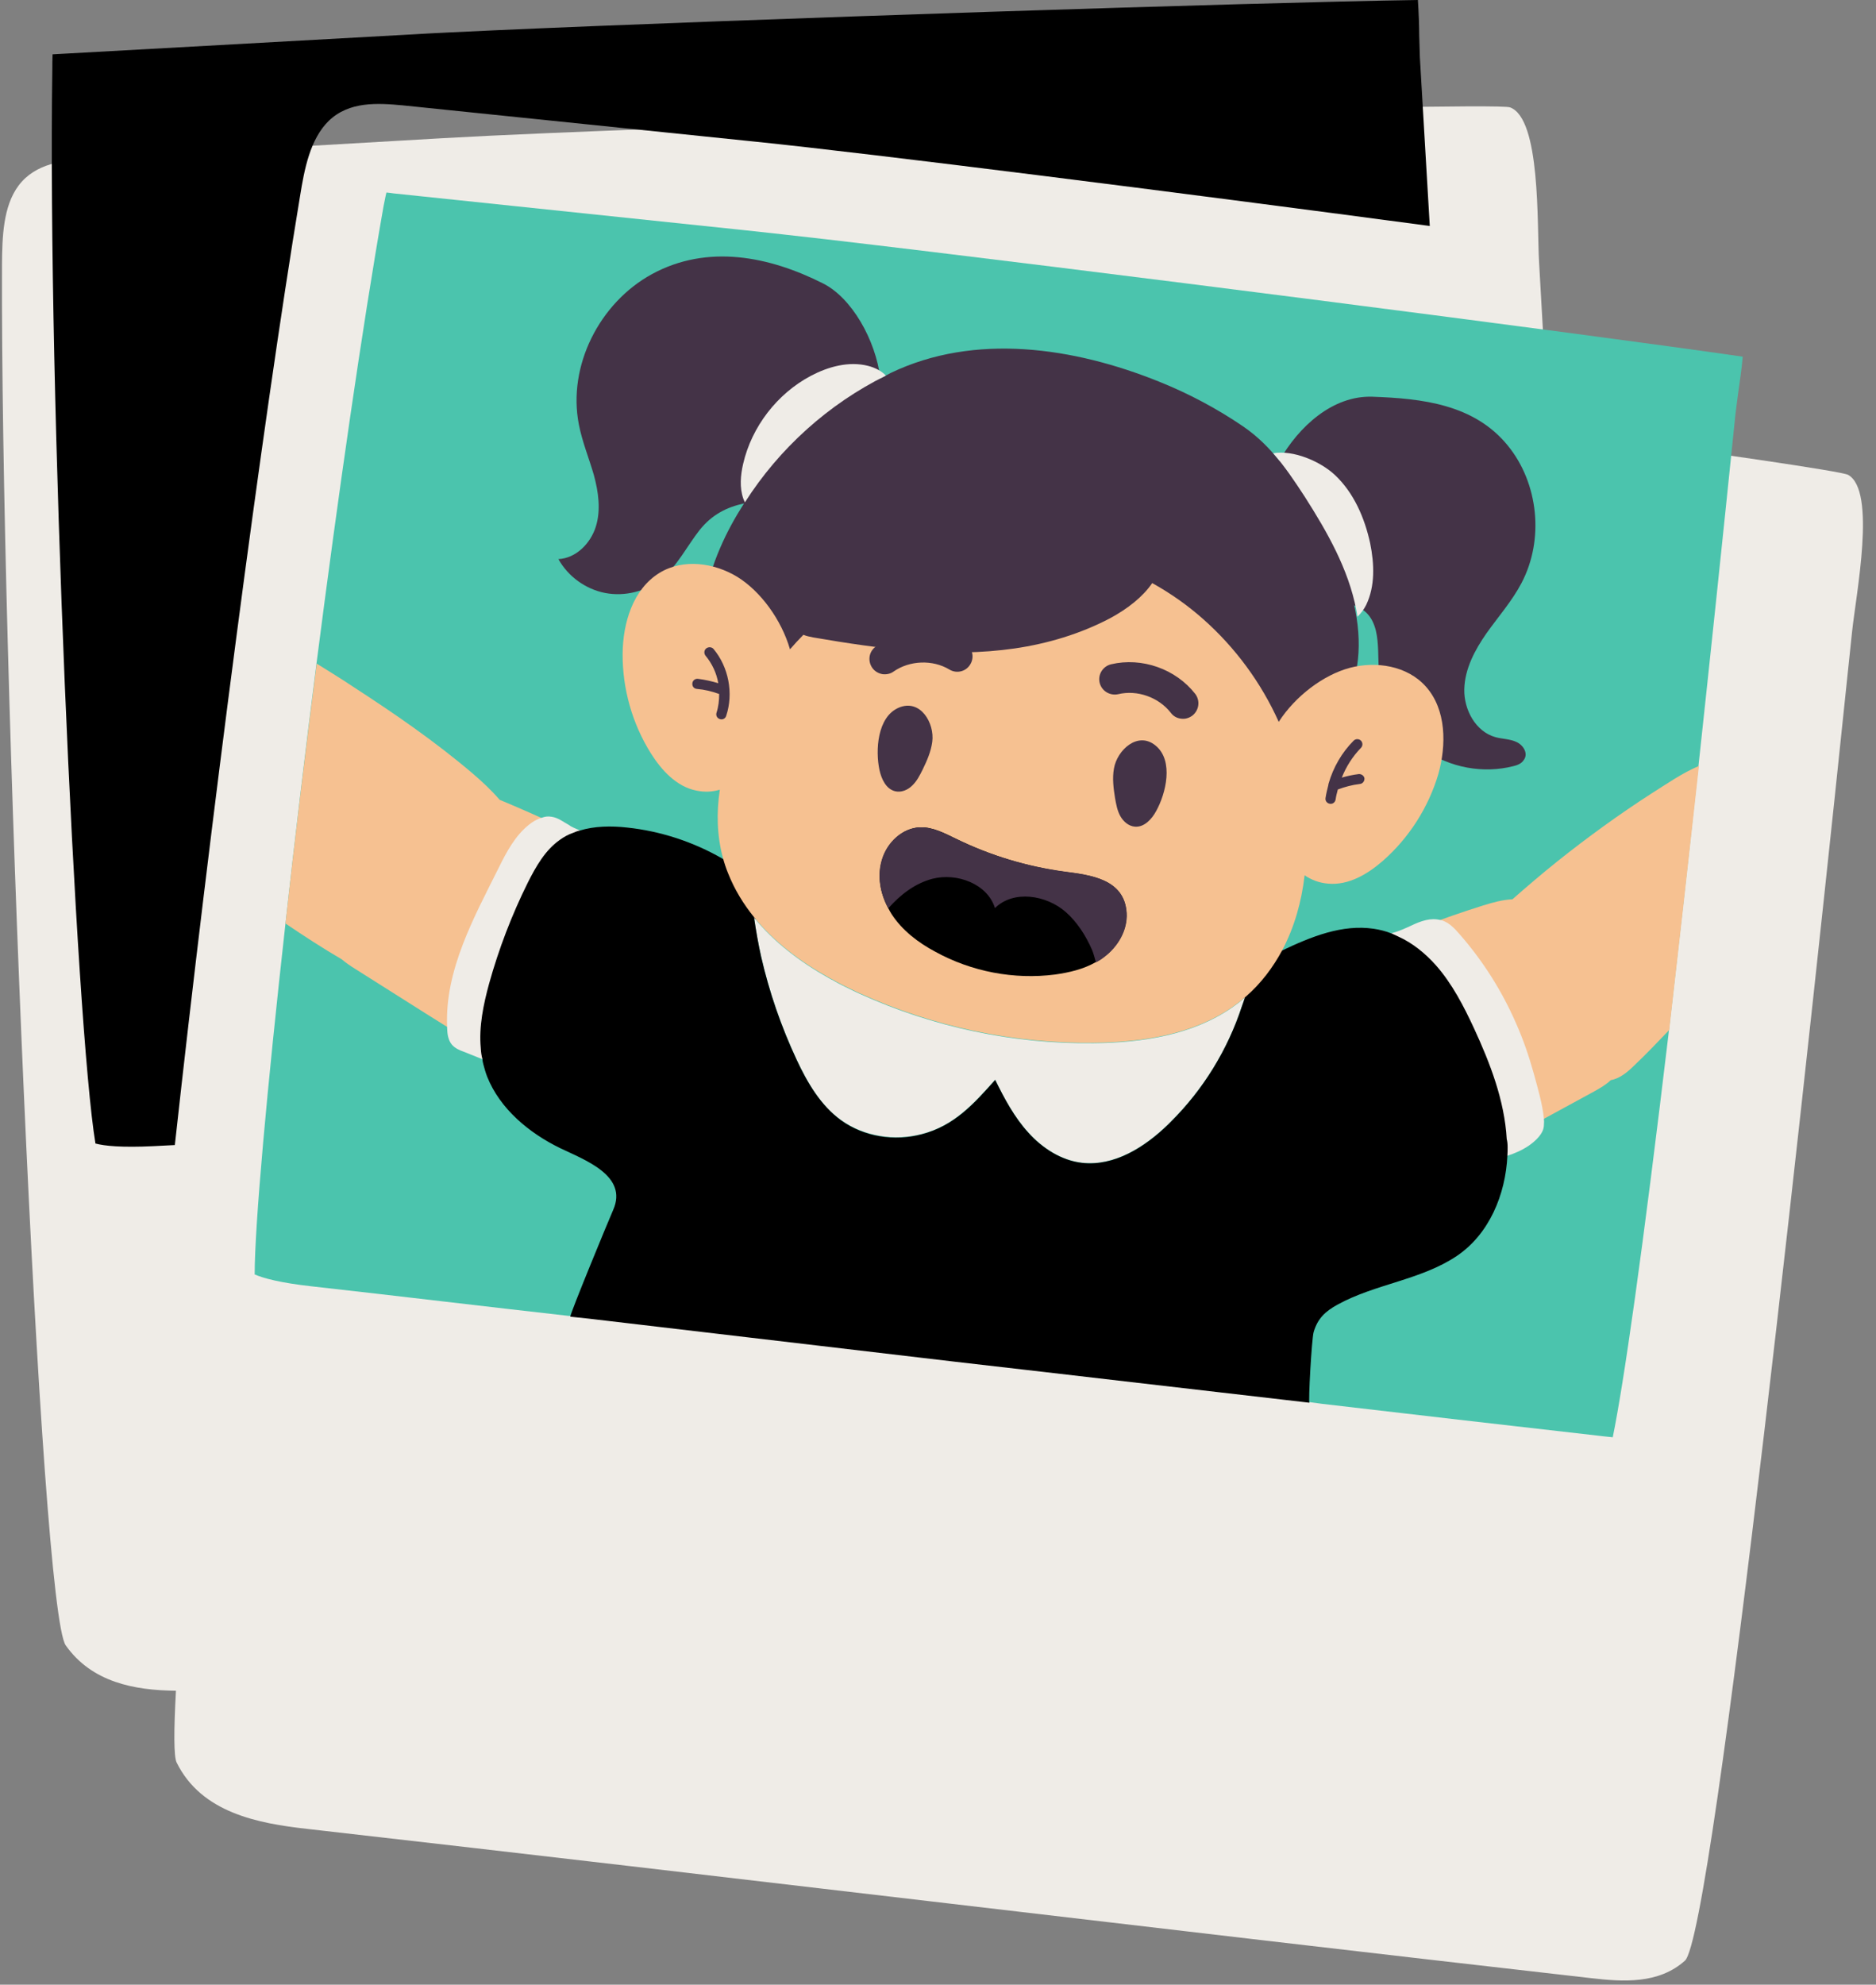 <?xml version="1.0" encoding="UTF-8" standalone="no"?><svg xmlns="http://www.w3.org/2000/svg" xmlns:xlink="http://www.w3.org/1999/xlink" fill="#000000" height="90.2" preserveAspectRatio="xMidYMid meet" version="1" viewBox="5.6 3.0 85.3 90.2" width="85.3" zoomAndPan="magnify"><rect x="5.6" y="3.0" width="85.3" height="90.2" fill="#808080" stroke="none"/><g><g id="change1_1"><path d="M89.63,24.58c-0.29-0.16-6.07-1-13.62-2.02c-0.16-2.84-0.3-5.44-0.43-7.65c-0.1-1.73,0.08-6.52-1.32-7.03 c-0.81-0.29-38.79,0.84-48.52,1.4C20.39,9.59,15.02,9.9,9.66,10.21c-1.16,0.07-2.45,0.2-3.22,1.23c-0.7,0.94-0.74,2.33-0.75,3.6 c-0.06,18.21,1.74,61.12,2.9,62.74c1.19,1.68,3.12,2.04,5.01,2.06c-0.1,1.83-0.1,2.99,0.03,3.26c1.13,2.29,3.7,2.77,5.95,3.02 c20.04,2.28,38.31,4.5,58.35,6.78c1.46,0.17,3.08,0.28,4.28-0.79c1.32-1.18,5.77-42.76,7.6-60.38C89.99,30,90.93,25.3,89.63,24.58z" fill="#efece7"/></g><g id="change2_1"><path d="M43.12,13.87c-1.42-0.16-2.64-0.3-3.59-0.4l-16.03-1.68c-0.12-0.02-0.24-0.03-0.33-0.04 c-0.06,0.24-0.1,0.5-0.13,0.62c-0.98,5.56-2.07,13.18-3.05,20.79c-0.52,4.05-1,8.1-1.41,11.81c-0.84,7.52-1.4,13.71-1.4,15.95 c0.39,0.17,1.15,0.38,2.59,0.54c4.03,0.45,7.91,0.92,11.74,1.35c0.27,0.04,0.57,0.07,0.85,0.09c5.61,0.66,11.14,1.31,16.67,1.96 c5.34,0.62,10.67,1.25,16.09,1.86c0.2,0.03,0.39,0.05,0.59,0.08c4.1,0.48,8.26,0.96,12.49,1.44c0.14,0.02,0.44,0.05,0.73,0.08 c0.5-2.44,1.34-8.27,2.56-18.52c0-0.01,0-0.01,0-0.01c0.4-3.48,0.85-7.46,1.34-12c0.51-4.71,1.07-10.02,1.68-15.97 c0.03-0.27,0.08-0.62,0.13-1.01c0.05-0.37,0.15-1,0.2-1.6C77.51,18.15,54.71,15.22,43.12,13.87z M62.07,48.72 c-0.64,1.98-1.76,3.79-3.23,5.25l-0.13,0.13c-1.06,1.03-2.45,1.91-3.92,1.74c-0.95-0.11-1.8-0.67-2.43-1.37 c-0.64-0.7-1.1-1.55-1.51-2.4c-0.97,1.08-1.86,2.09-3.34,2.47c-1.24,0.32-2.62,0.11-3.66-0.63c-0.94-0.67-1.54-1.71-2.03-2.76 c-0.7-1.5-1.24-3.06-1.61-4.67c-0.13-0.58-0.24-1.17-0.32-1.76c0.91,1.11,2.1,2.01,3.39,2.73c0.07,0.04,0.14,0.08,0.21,0.11 c0.14,0.09,0.29,0.16,0.44,0.24c0.26,0.12,0.51,0.26,0.77,0.37c3.32,1.51,6.98,2.29,10.64,2.24c2.2-0.02,4.47-0.37,6.27-1.61 c0.2-0.14,0.39-0.28,0.57-0.44c0.02-0.02,0.04-0.03,0.06-0.05C62.16,48.45,62.12,48.59,62.07,48.72z" fill="#4bc4ad"/></g><g id="change3_1"><path d="M74.57,36.73c-0.3-0.15-0.66-0.14-0.98-0.23c-0.89-0.25-1.43-1.24-1.41-2.17c0.02-0.93,0.48-1.79,1.01-2.55 c0.54-0.76,1.16-1.46,1.59-2.28c1.04-1.97,0.78-4.54-0.63-6.26c-1.53-1.87-3.89-2.13-6.15-2.21c-1.81-0.06-3.35,1.36-4.23,2.91 c-0.46-0.58-0.98-1.1-1.63-1.55c-1.2-0.82-2.5-1.51-3.85-2.05c-3.85-1.55-8.36-2.23-12.19-0.39c-0.16,0.08-0.31,0.17-0.47,0.25 c-0.22-1.77-1.31-3.67-2.61-4.32c-2.44-1.23-5.25-1.8-7.78-0.42c-2.38,1.3-3.84,4.17-3.32,6.83c0.15,0.78,0.46,1.53,0.68,2.29 c0.21,0.77,0.33,1.6,0.09,2.36c-0.24,0.76-0.9,1.43-1.7,1.47c0.44,0.79,1.24,1.37,2.13,1.54c0.89,0.17,1.85-0.07,2.55-0.64 c0.73-0.59,1.16-1.48,1.74-2.22c0.56-0.7,1.23-1.04,2.02-1.21c-0.41,0.64-0.78,1.31-1.08,2.01c-0.7,1.61-1.11,3.52-0.31,5.08 c0.8,1.54,2.55,2.29,4.16,2.92c3.89,1.51,7.86,2.99,12.01,3.4c5.5,0.55,14.48-1.14,13.01-8.57c-0.01-0.07-0.03-0.14-0.05-0.21 c0.46,0.17,0.82,0.47,0.99,1.15c0.14,0.6,0.09,1.22,0.14,1.84c0.13,1.41,0.9,2.75,2.06,3.57c1.16,0.82,2.68,1.1,4.05,0.75 c0.17-0.04,0.36-0.11,0.46-0.26C75.11,37.27,74.88,36.88,74.57,36.73z" fill="#443347"/></g><g id="change4_1"><path d="M36.08,43.16c2.28,2.01-0.24,6.79-0.92,9.1c-0.17,0.59-0.39,1.25-0.92,1.56c-0.78,0.46-1.76-0.02-2.52-0.51 c-1.21-0.76-2.44-1.53-3.65-2.3c-2.1-1.31-4.2-2.63-6.31-3.97c-0.21-0.13-0.42-0.27-0.62-0.44c-0.87-0.51-1.72-1.06-2.56-1.63 c0.41-3.71,0.9-7.76,1.42-11.81c0.56,0.35,1.12,0.69,1.67,1.06c1.87,1.21,3.74,2.5,5.43,3.94c0.42,0.36,0.85,0.76,1.22,1.19 c1.49,0.62,2.96,1.29,4.39,2.03c0.44,0.23,0.92,0.44,1.41,0.65C34.84,42.35,35.55,42.7,36.08,43.16z M80.71,39.05 c-1.49,0.96-2.91,1.99-4.29,3.09c-0.7,0.56-1.38,1.14-2.05,1.73c-0.45,0.02-0.91,0.15-1.33,0.28c-1.88,0.59-3.72,1.3-5.52,2.1 c-0.27,0.12-0.55,0.22-0.84,0.33c-0.91,0.34-1.92,0.68-2.63,1.24c-2.4,1.87-0.18,6.79,0.34,9.13c0.13,0.61,0.3,1.27,0.82,1.63 c0.74,0.51,1.75,0.08,2.55-0.35c1.35-0.74,2.7-1.47,4.05-2.21c2.1-1.14,4.18-2.28,6.28-3.42c0.27-0.15,0.53-0.3,0.75-0.51 c0.4-0.07,0.76-0.36,1.07-0.67c0.55-0.52,1.07-1.07,1.59-1.61c0-0.01,0-0.01,0-0.01c0.4-3.48,0.85-7.46,1.35-11.99 C82.09,38.13,81.38,38.63,80.71,39.05z" fill="#f6c191"/></g><g id="change1_2"><path d="M67.9,27.69c-0.25-1.15-0.74-2.29-1.6-3.1c-0.66-0.62-1.89-1.15-2.81-0.99c0.53,0.6,0.97,1.26,1.44,1.98 c1.02,1.6,1.98,3.28,2.34,5.14c0.02,0.1,0.04,0.21,0.05,0.31c0.16-0.15,0.3-0.34,0.4-0.54C68.13,29.63,68.09,28.63,67.9,27.69z M45.08,19.63c-0.89-0.23-1.83,0.04-2.61,0.45c-1.53,0.81-2.69,2.31-3.08,4c-0.12,0.52-0.17,1.08,0.01,1.59 c0.02,0.06,0.05,0.11,0.07,0.16c1.56-2.45,3.8-4.47,6.41-5.76C45.69,19.87,45.42,19.72,45.08,19.63z M75.8,53.85 c-0.06-0.67-0.29-1.43-0.46-2.06c-0.22-0.79-0.48-1.55-0.81-2.29c-0.64-1.47-1.51-2.84-2.57-4.05c-0.22-0.25-0.44-0.49-0.76-0.61 c-0.03-0.01-0.06-0.02-0.09-0.02c-0.44-0.13-0.91,0.04-1.33,0.24c-0.3,0.14-0.59,0.27-0.9,0.35h-0.01 c-0.08,0.03-0.16,0.05-0.25,0.07c-0.36,0.07-0.66,0.13-0.74,0.56c0,0.02-0.01,0.05,0,0.07c-0.04,0.26,0.05,0.53,0.12,0.79 c0.26,0.79,0.51,1.6,0.76,2.4c0.6,1.88,1.19,3.78,2.11,5.53c0.25,0.46,0.57,0.95,1.03,1.15c0.08,0.04,0.16,0.06,0.26,0.08 c0.4,0.08,0.8-0.09,1.18-0.25c0.26-0.11,0.52-0.19,0.79-0.28c0.34-0.11,0.67-0.25,0.98-0.46c0.29-0.2,0.69-0.55,0.69-0.94 C75.81,54.02,75.81,53.93,75.8,53.85z M33.18,41.6c-0.22-0.33-0.72-0.59-0.99-0.75c-0.08-0.05-0.16-0.09-0.25-0.12 c-0.1-0.05-0.22-0.09-0.33-0.15c-0.05-0.02-0.09-0.05-0.13-0.08c-0.26-0.14-0.5-0.34-0.8-0.38c-0.16-0.03-0.31-0.01-0.46,0.05 c-0.21,0.06-0.41,0.18-0.58,0.32c-0.62,0.5-1.01,1.23-1.36,1.94c-1.12,2.25-2.46,4.65-2.35,7.23v0.08 c0.01,0.26,0.05,0.54,0.22,0.74c0.14,0.16,0.34,0.25,0.54,0.32c0.28,0.11,0.57,0.23,0.85,0.34c0.63,0.26,1.28,0.52,1.92,0.78 c0.01-0.01,0.01-0.02,0.02-0.03c1.56-2.86,1.95-6.26,3.52-9.1c0.15-0.28,0.32-0.58,0.3-0.9C33.28,41.78,33.24,41.69,33.18,41.6z" fill="#efece7"/></g><g id="change5_1"><path d="M74.15,55.14c0,0.12,0,0.25-0.01,0.37c-0.08,1.78-0.83,3.58-2.3,4.57c-1.62,1.09-3.71,1.27-5.42,2.21 c-0.55,0.3-0.91,0.63-1.09,1.25c-0.09,0.32-0.25,3.2-0.19,3.21c-5.42-0.62-10.75-1.25-16.09-1.86c-5.54-0.65-11.06-1.3-16.67-1.96 c-0.28-0.03-0.58-0.06-0.85-0.09c0-0.16,1.75-4.4,1.95-4.85c0.69-1.56-1.29-2.27-2.41-2.81c-1.42-0.69-2.74-1.79-3.32-3.25 c-0.07-0.18-0.12-0.36-0.17-0.55c-0.02-0.08-0.04-0.15-0.04-0.23c-0.05-0.17-0.07-0.34-0.08-0.52c-0.09-0.97,0.12-1.98,0.38-2.93 c0.44-1.58,1.03-3.12,1.76-4.59c0.37-0.73,0.79-1.48,1.47-1.95c0.18-0.13,0.38-0.24,0.59-0.31c0.09-0.04,0.19-0.08,0.29-0.1 c0.68-0.21,1.44-0.22,2.16-0.14c1.52,0.16,3.02,0.65,4.35,1.42c0.49,0.27,1.25,0.9,1.95,2.21c-0.23-0.23-0.32,0.74-0.52,0.49 c0.09,0.59,0.19,1.18,0.32,1.76c0.37,1.61,0.91,3.17,1.61,4.67c0.49,1.05,1.1,2.09,2.03,2.76c1.04,0.75,2.42,0.96,3.66,0.63 c1.48-0.38,2.38-1.39,3.34-2.47c0.42,0.85,0.87,1.7,1.51,2.4c0.63,0.7,1.49,1.26,2.43,1.37c1.47,0.17,2.86-0.71,3.92-1.74 l0.13-0.13c1.47-1.46,2.58-3.27,3.23-5.25c0.05-0.13,0.09-0.26,0.14-0.41c-0.02,0.02-0.04,0.03-0.06,0.05 c-0.18,0.15-5.16-0.09-4.97-0.79c0-0.01,5.5-0.8,6.67-1.36c1.38-0.66,2.78-1.22,4.21-1.01c0.27,0.04,0.55,0.11,0.8,0.21h0.01 c0.1,0.05,0.2,0.09,0.3,0.14c0.65,0.29,1.24,0.77,1.72,1.31c0.74,0.84,1.26,1.85,1.73,2.86c0.74,1.6,1.39,3.29,1.49,5.04 C74.14,54.88,74.15,55.01,74.15,55.14z" fill="#000000"/></g><g id="change1_3"><path d="M43.27,47.44c-1.29-0.72-2.48-1.62-3.39-2.73c0-0.01,0-0.01,0-0.02C40.79,45.81,41.98,46.71,43.27,47.44z" fill="#efece7"/></g><g id="change4_2"><path d="M70.43,34.2c-0.85-0.95-2.26-1.16-3.45-0.85c-1.2,0.32-2.48,1.28-3.24,2.46c0,0,0-0.01,0-0.01 c-0.8-1.78-1.98-3.38-3.44-4.67c-0.7-0.62-1.48-1.17-2.31-1.63c-0.42,0.62-1.12,1.17-1.92,1.6c-1.35,0.71-2.83,1.15-4.33,1.37 c-3.04,0.44-6.13,0.02-9.16-0.5c-0.15-0.03-0.31-0.06-0.45-0.12c-0.21,0.21-0.41,0.43-0.61,0.66c-0.39-1.35-1.34-2.64-2.39-3.29 c-1.05-0.64-2.46-0.85-3.55-0.18c-1.2,0.74-1.66,2.27-1.67,3.68c-0.01,1.58,0.44,3.17,1.28,4.51c0.49,0.78,1.17,1.52,2.07,1.7 c0.38,0.08,0.73,0.06,1.07-0.04c-0.16,1.05-0.13,2.09,0.14,3.1c0.07,0.25,0.14,0.47,0.24,0.71c0.29,0.73,0.7,1.4,1.19,2 c0.91,1.11,2.1,2.01,3.39,2.73c0.07,0.04,0.14,0.08,0.21,0.11c0.14,0.09,0.29,0.16,0.44,0.24c0.26,0.12,0.51,0.26,0.77,0.37 c3.32,1.51,6.98,2.29,10.64,2.24c2.2-0.02,4.47-0.37,6.27-1.61c0.2-0.14,0.39-0.28,0.57-0.44c0.02-0.02,0.04-0.03,0.06-0.05 c0.69-0.6,1.23-1.32,1.65-2.1c0.55-1.04,0.88-2.2,1.02-3.41c0.31,0.21,0.67,0.35,1.08,0.38c0.92,0.08,1.78-0.43,2.47-1.03 c1.19-1.04,2.08-2.43,2.53-3.95C71.37,36.86,71.37,35.25,70.43,34.2z" fill="#f6c191"/></g><g id="change5_2"><path d="M54,42.62c-1.7-0.23-3.38-0.74-4.93-1.5c-0.52-0.25-1.06-0.54-1.63-0.52c-0.81,0.03-1.5,0.69-1.73,1.47 c-0.23,0.73-0.09,1.53,0.28,2.21c0.05,0.09,0.1,0.19,0.16,0.28c0.48,0.73,1.2,1.28,1.97,1.69c1.65,0.91,3.59,1.28,5.45,1.04 c0.64-0.09,1.29-0.24,1.85-0.56c0.12-0.07,0.25-0.14,0.36-0.23c0.63-0.47,1.09-1.23,1.04-2.02C56.72,42.95,55.18,42.77,54,42.62z M70.16,5.61C70.15,5.35,70.14,5,70.13,4.6c0-0.37-0.02-1-0.06-1.6c-7.42,0.11-30.4,0.86-42.04,1.38 c-1.44,0.07-2.66,0.12-3.62,0.18L8.34,5.45C8.21,5.46,8.1,5.46,7.99,5.47C7.98,5.72,7.98,5.99,7.98,6.11 C7.76,20.82,9.05,49.63,9.94,54.97c0.41,0.11,1.18,0.19,2.64,0.12c0.32-0.02,0.64-0.03,0.97-0.05c1.56-14.2,3.97-32.75,5.69-43.11 c0.2-1.25,0.46-2.61,1.31-3.44c0.93-0.89,2.21-0.81,3.38-0.7c5.35,0.55,10.68,1.1,16.03,1.65s19.18,2.3,30.65,3.83 C70.47,10.85,70.32,8.3,70.16,5.61z" fill="#000000"/></g><g id="change3_2"><path d="M58.15,36.89c0.83,0.69,0.46,2.18,0.02,2.97c-0.2,0.37-0.54,0.74-0.96,0.71c-0.29-0.02-0.53-0.23-0.67-0.48 c-0.14-0.25-0.19-0.54-0.24-0.82c-0.07-0.44-0.13-0.9-0.05-1.34C56.39,37.09,57.34,36.21,58.15,36.89z M46.3,38.96 c0.28,0.07,0.58-0.06,0.78-0.26c0.21-0.2,0.34-0.46,0.47-0.72c0.2-0.41,0.38-0.82,0.44-1.27c0.11-0.85-0.54-1.96-1.52-1.55 c-0.99,0.42-1.07,1.96-0.88,2.84C45.68,38.41,45.89,38.86,46.3,38.96z M54,42.61c-1.71-0.23-3.38-0.73-4.94-1.49 c-0.52-0.25-1.06-0.54-1.63-0.52c-0.81,0.03-1.5,0.69-1.73,1.46c-0.23,0.73-0.08,1.54,0.29,2.22c0.55-0.62,1.21-1.13,2-1.34 c1.12-0.29,2.51,0.23,2.85,1.33c0.84-0.83,2.33-0.6,3.22,0.18c0.52,0.46,0.91,1.07,1.19,1.71c0.07,0.17,0.13,0.38,0.18,0.58 c0.13-0.07,0.25-0.14,0.36-0.23c0.64-0.47,1.09-1.23,1.04-2.02C56.73,42.94,55.18,42.77,54,42.61z M46.23,33.52 c0.73-0.51,1.78-0.55,2.54-0.09c0.33,0.2,0.76,0.09,0.95-0.24c0.2-0.33,0.09-0.76-0.24-0.95c-1.24-0.74-2.87-0.68-4.05,0.14 c-0.32,0.22-0.39,0.65-0.17,0.97c0.11,0.16,0.29,0.26,0.47,0.29C45.9,33.66,46.08,33.63,46.23,33.52z M56.12,33.19 c-0.37,0.09-0.61,0.46-0.52,0.84c0.09,0.37,0.46,0.6,0.84,0.52c0.87-0.21,1.85,0.14,2.4,0.85c0.11,0.15,0.28,0.24,0.45,0.26 c0.18,0.03,0.37-0.02,0.53-0.14c0.3-0.24,0.36-0.67,0.13-0.98C59.06,33.4,57.52,32.86,56.12,33.19z M37.71,32.47 c-0.1,0.08-0.11,0.23-0.03,0.33c0.3,0.36,0.5,0.79,0.58,1.25c-0.3-0.09-0.61-0.16-0.93-0.2c-0.13-0.01-0.24,0.08-0.25,0.21 c-0.01,0.13,0.07,0.24,0.21,0.25c0.35,0.03,0.68,0.11,1.01,0.23c0,0.29-0.03,0.57-0.12,0.85c-0.04,0.12,0.02,0.25,0.15,0.29 c0.01,0,0.03,0.01,0.04,0.01c0.11,0.02,0.22-0.05,0.25-0.16c0.34-1.02,0.11-2.22-0.58-3.04C37.96,32.4,37.81,32.39,37.71,32.47z M67.38,38.18c-0.26,0.03-0.52,0.09-0.77,0.16c0.2-0.5,0.49-0.96,0.87-1.35c0.09-0.09,0.09-0.24,0-0.33 c-0.09-0.09-0.24-0.09-0.33,0c-0.54,0.54-0.93,1.22-1.14,1.95c-0.01,0.02-0.01,0.04-0.01,0.06c-0.05,0.2-0.1,0.4-0.13,0.6 c-0.02,0.13,0.07,0.24,0.2,0.26c0,0,0,0,0,0c0.13,0.02,0.24-0.07,0.26-0.2c0.02-0.15,0.06-0.3,0.1-0.45c0.32-0.12,0.66-0.21,1-0.25 c0.13-0.01,0.22-0.13,0.21-0.26C67.62,38.26,67.51,38.17,67.38,38.18z" fill="#443347"/></g></g></svg>